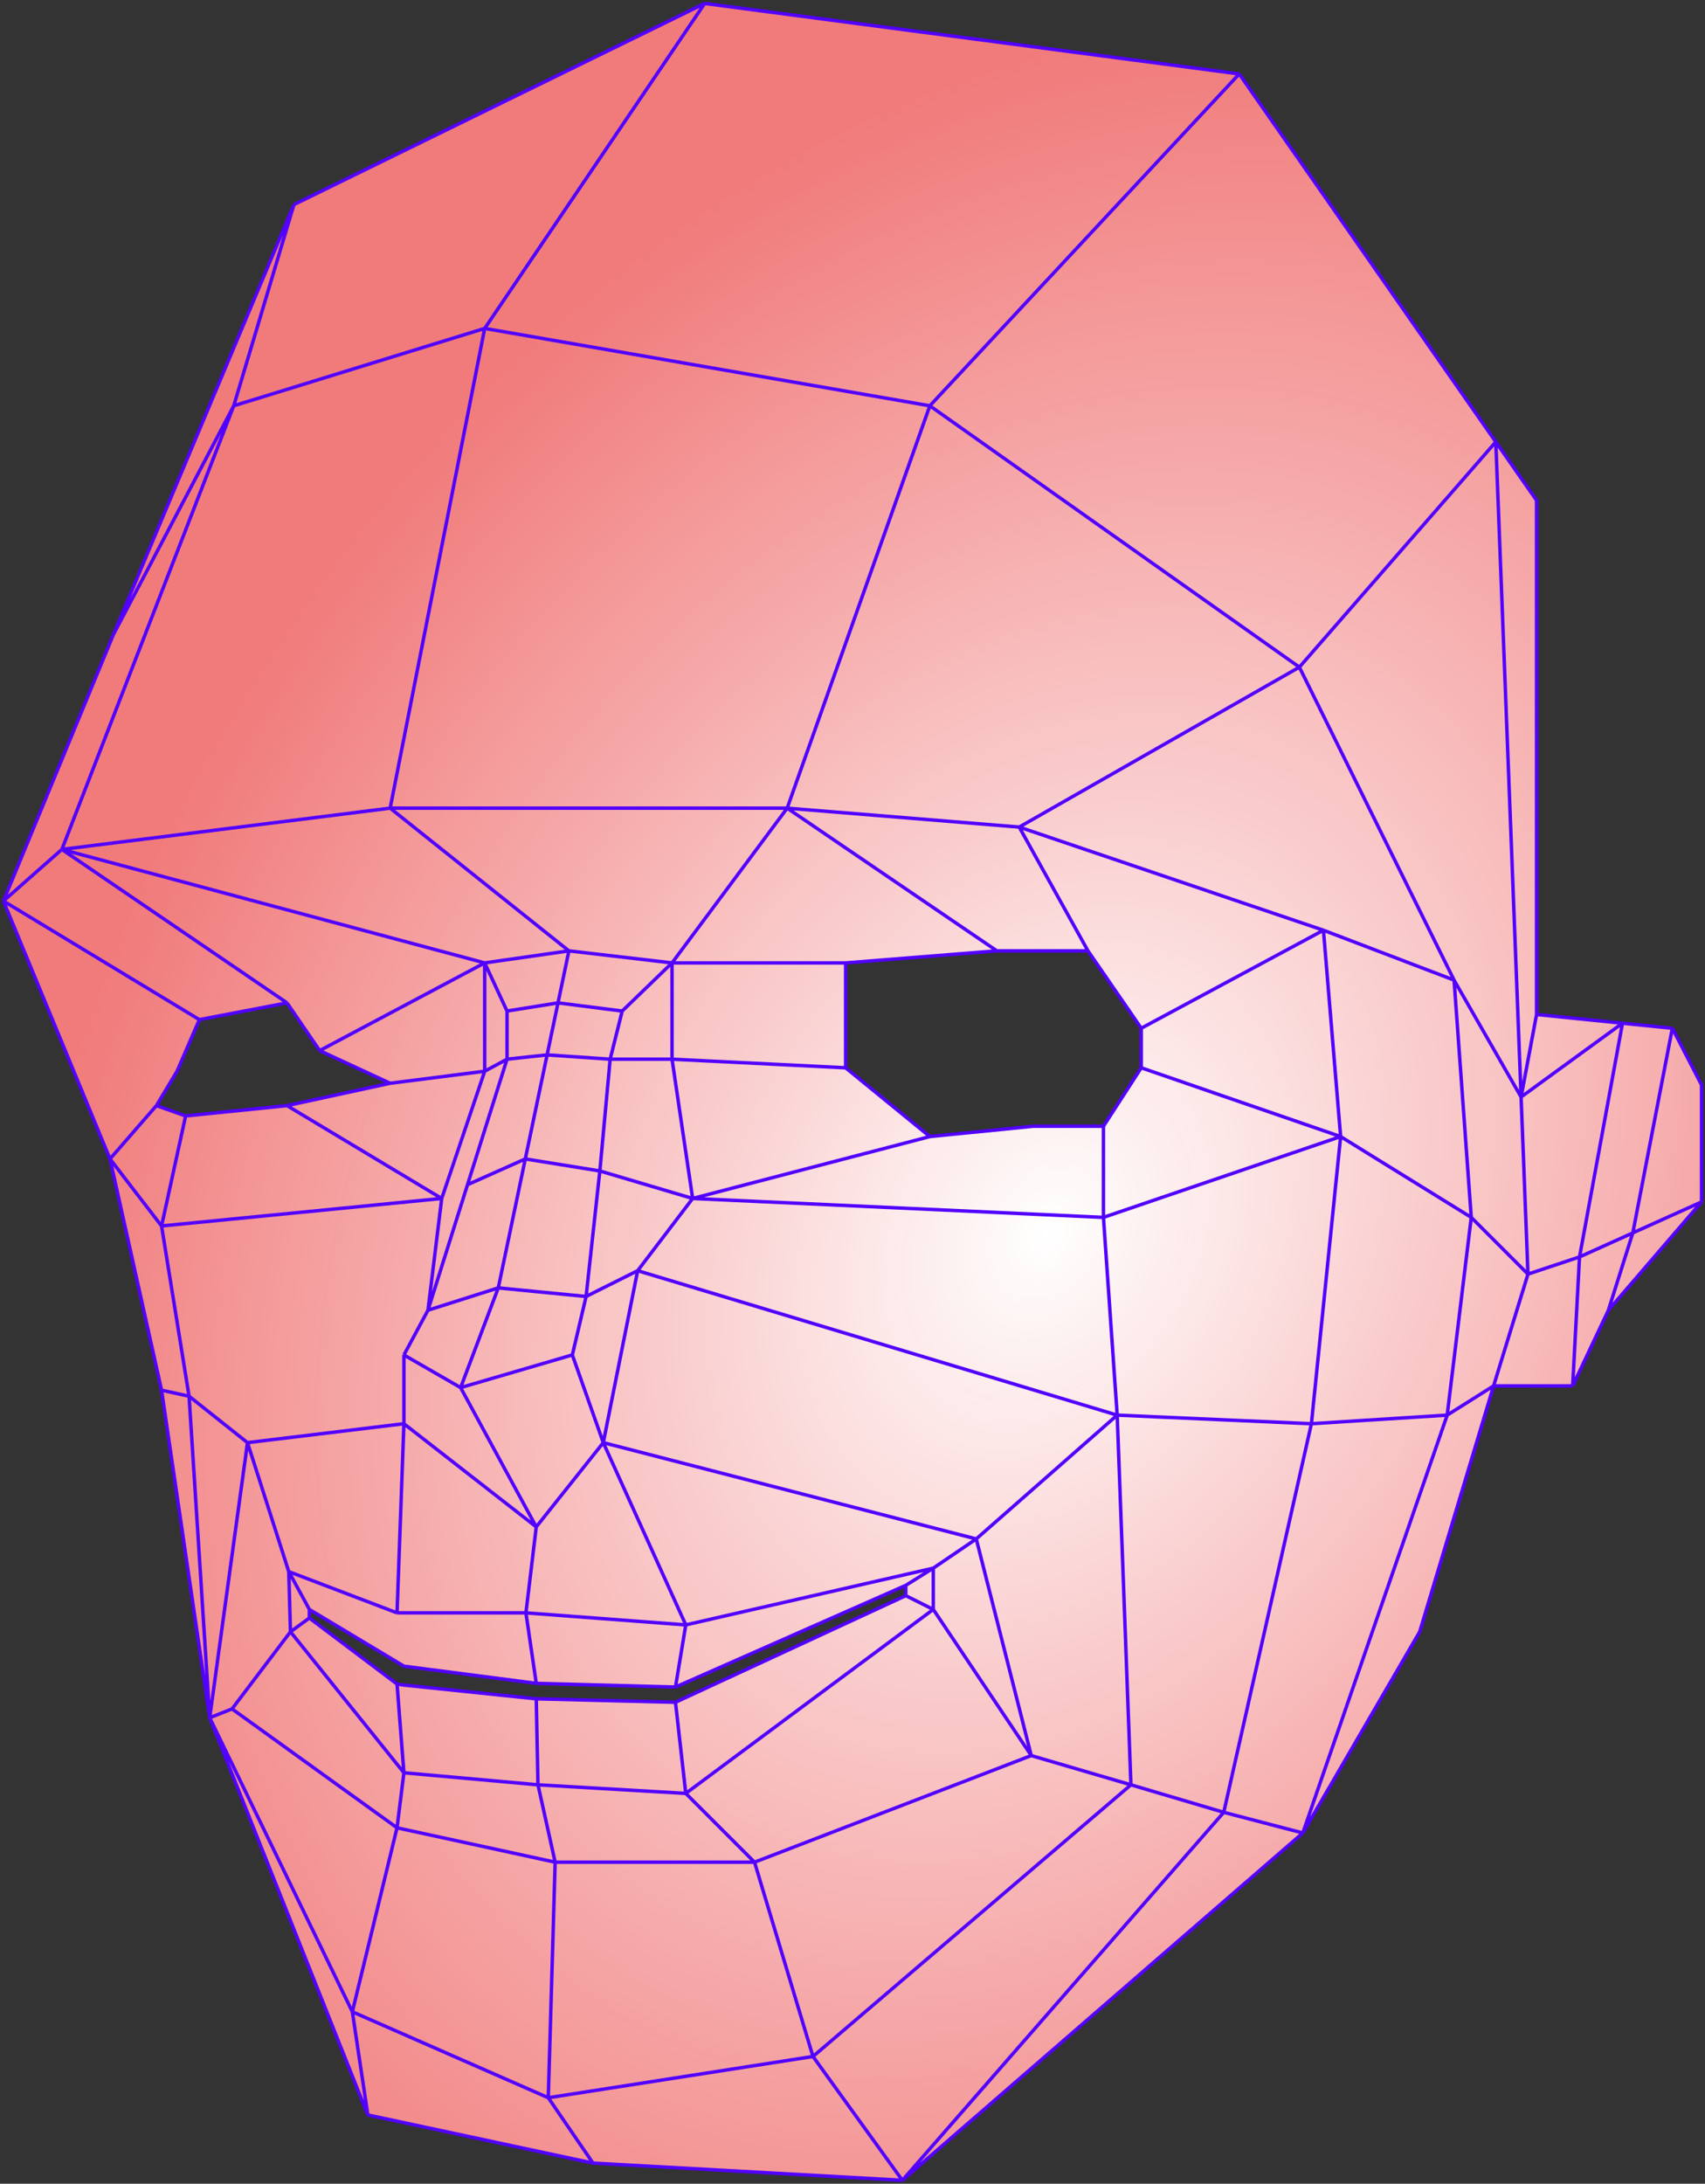 <svg width="496" height="635" viewBox="0 0 496 635" fill="none" xmlns="http://www.w3.org/2000/svg">
<rect x="0" y="0" width="496" height="635" fill="#333333" stroke="none"/>
<path fill-rule="evenodd" clip-rule="evenodd" d="M360.5 21.5L205 1L85.5 59.5L33 184.5L1 262L32 337L47 404.25L61 499.5L107 615L172.5 629L262.5 634L379 533L413 474.5L434.5 403H457.5L467.893 381L495 349.5V315.5L486.5 299L472 297.532L447 295V145.5L435.141 128.5L360.5 21.5ZM316.5 276.5L332 299V310.5L321 327.5H300.5L270.5 330.5L246 310.5V280L290 276.5H316.5ZM93 305.5L83.5 291.625L58 296.5L51.5 311.5L45.5 321.5L54 324.5L83.5 321.5L113.5 315L93 305.5ZM263.5 461V464L196.5 495L156 494L117.5 490L115.5 489.704L90 470.5V468L117.5 484.5L156 489.5L196.5 490.571L263.5 461Z" fill="url(#paint0_radial_6_80)"/>
<path d="M360.5 21.5L205 1M360.5 21.5L270.5 118M360.5 21.5L435.141 128.5M205 1L85.5 59.5M205 1L141 95.5M85.5 59.5L33 184.5M85.5 59.5L68 118M33 184.5L1 262M33 184.5L68 118M1 262L32 337M1 262L58 296.5M1 262L18 247M32 337L45.5 321.5M32 337L47 356.5M32 337L47 404.25M61 499.5L107 615M61 499.5L72 419.5M61 499.5L47 404.25M61 499.5L55 406M61 499.5L102.5 585M61 499.5L67.5 496.927M107 615L172.5 629M107 615L102.5 585M172.5 629L262.5 634M172.5 629L159.5 610M262.5 634L379 533M262.5 634L236.5 598M262.5 634L356 527M379 533L413 474.5L434.5 403M379 533L356 527M379 533L421 411.5M434.5 403H457.5M434.5 403L444.5 370.5M434.5 403L421 411.5M457.5 403L467.893 381M457.5 403L459.5 365.5M495 349.5V315.5L486.5 299M495 349.5L475 358.514M495 349.5L467.893 381M486.5 299L472 297.532M486.5 299L475 358.514M447 295V145.5L435.141 128.5M447 295L442.5 319M447 295L472 297.532M141 95.5L113.5 235M141 95.5L68 118M141 95.5L270.5 118M113.5 235L165.5 276.5M113.5 235L18 247M113.5 235H229M165.5 276.5L141 280M165.5 276.5L195.5 280M165.5 276.5L162.329 291.625M134 403.5L156 444M134 403.5L117.5 394M134 403.5L144.952 374.5M134 403.5L166.5 394M156 444L153 469M156 444L117.5 414M156 444L175.5 419.5M153 469L156 489.5M153 469H115.5M153 469L199.5 472.5M156 489.5L117.5 484.5L90 468M156 489.5L196.5 490.571M263.5 461V464M263.5 461L196.5 490.571M263.5 461L271.5 456M263.5 464L196.5 495M263.5 464L271.5 468M196.5 495L156 494M196.5 495L199.5 521.5M156 494L156.5 519M156 494L117.5 490L115.5 489.704M156.5 519L161.5 541.5M156.5 519L117.5 515.5M156.5 519L199.5 521.5M161.5 541.5L159.5 610M161.5 541.5L115.5 531.5M161.5 541.5H219.5M159.5 610L102.5 585M159.5 610L236.5 598M68 118L18 247M18 247L83.5 291.625M18 247L141 280M83.5 291.625L93 305.5M83.5 291.625L58 296.5M93 305.5L113.5 315M93 305.5L141 280M113.5 315L83.5 321.5M113.5 315L141 311.5M83.5 321.5L54 324.5M83.5 321.5L128.5 348.5M54 324.5L45.5 321.5M54 324.5L47 356.5M45.5 321.5L51.5 311.5L58 296.5M47 356.5L128.5 348.5M47 356.5L55 406M128.5 348.5L141 311.5M128.5 348.5L124.5 381M141 311.5V280M141 311.5L147.5 308M141 280L147.5 294M72 419.5L55 406M72 419.5L117.5 414M72 419.5L84 457M55 406L47 404.25M147.5 294V308M147.5 294L162.329 291.625M147.5 308L136 344.5M147.5 308L159.157 306.75M124.5 381L117.5 394M124.5 381L144.952 374.5M124.5 381L136 344.5M117.5 394V414M117.5 414L115.5 469M115.5 469L84 457M84 457L90 468M84 457L84.5 474.5M90 470.5V468M90 470.5L84.5 474.5M90 470.5L115.5 489.704M84.5 474.5L117.5 515.5M84.5 474.5L67.5 496.927M102.5 585L115.5 531.5M115.5 531.5L117.5 515.5M115.5 531.5L67.5 496.927M117.5 515.5L115.5 489.704M270.5 118L378 194M270.5 118L229 235M378 194L435.141 128.5M378 194L423 285M378 194L296.5 240.5M435.141 128.5L442.5 319M442.5 319L472 297.532M442.5 319L444.5 370.5M442.5 319L423 285M472 297.532L459.5 365.5M459.5 365.5L475 358.514M459.5 365.5L444.5 370.5M475 358.514L467.893 381M444.5 370.5L428 354M199.5 521.5L219.5 541.5M199.5 521.5L271.5 468M219.5 541.5L236.5 598M219.5 541.5L300 510.5M236.5 598L329 519M329 519L356 527M329 519L300 510.5M329 519L325 411.5M356 527L381.5 414M271.5 468L300 510.5M271.5 468V456M300 510.5L284 447.5M271.5 456L199.5 472.5M271.5 456L284 447.5M199.5 472.5L196.5 490.571M199.5 472.5L175.5 419.5M175.5 419.5L166.5 394M175.5 419.5L185.5 369.5M175.5 419.5L284 447.5M166.5 394L170.5 377M170.5 377L174.5 340.5M170.5 377L185.5 369.5M170.5 377L144.952 374.5M174.5 340.5L177.5 308M174.5 340.5L152.815 337M174.5 340.5L201.5 348.5M177.5 308L181 294M177.5 308L159.157 306.75M177.5 308H195.5M181 294L195.5 280M181 294L162.329 291.625M195.5 280V308M195.5 280L229 235M195.5 280H246M195.5 308L201.5 348.5M195.5 308L246 310.5M201.5 348.5L185.5 369.5M201.5 348.5L270.5 330.5M201.5 348.5L321 354M185.5 369.5L325 411.5M144.952 374.5L152.815 337M136 344.5L152.815 337M152.815 337L159.157 306.75M159.157 306.75L162.329 291.625M229 235L290 276.5M229 235L296.5 240.5M290 276.5L246 280M290 276.5H316.5M381.5 414L421 411.5M381.5 414L390 330.5M381.5 414L325 411.5M421 411.5L428 354M428 354L423 285M428 354L390 330.5M423 285L385 270.5M296.5 240.5L316.5 276.5M296.5 240.5L385 270.5M316.5 276.5L332 299M332 299V310.5M332 299L385 270.5M332 310.5L321 327.5M332 310.5L390 330.5M321 327.5H300.5L270.5 330.5M321 327.5V354M270.5 330.5L246 310.5M246 310.5V280M385 270.5L390 330.5M390 330.5L321 354M321 354L325 411.5M325 411.5L284 447.5" stroke="#5200FF"/>
<defs>
<radialGradient id="paint0_radial_6_80" cx="0" cy="0" r="1" gradientUnits="userSpaceOnUse" gradientTransform="translate(305 358.5) rotate(120.57) scale(374.562 283.359)">
<stop stop-color="white"/>
<stop offset="1" stop-color="#FF8080" stop-opacity="0.93"/>
</radialGradient>
</defs>
</svg>
